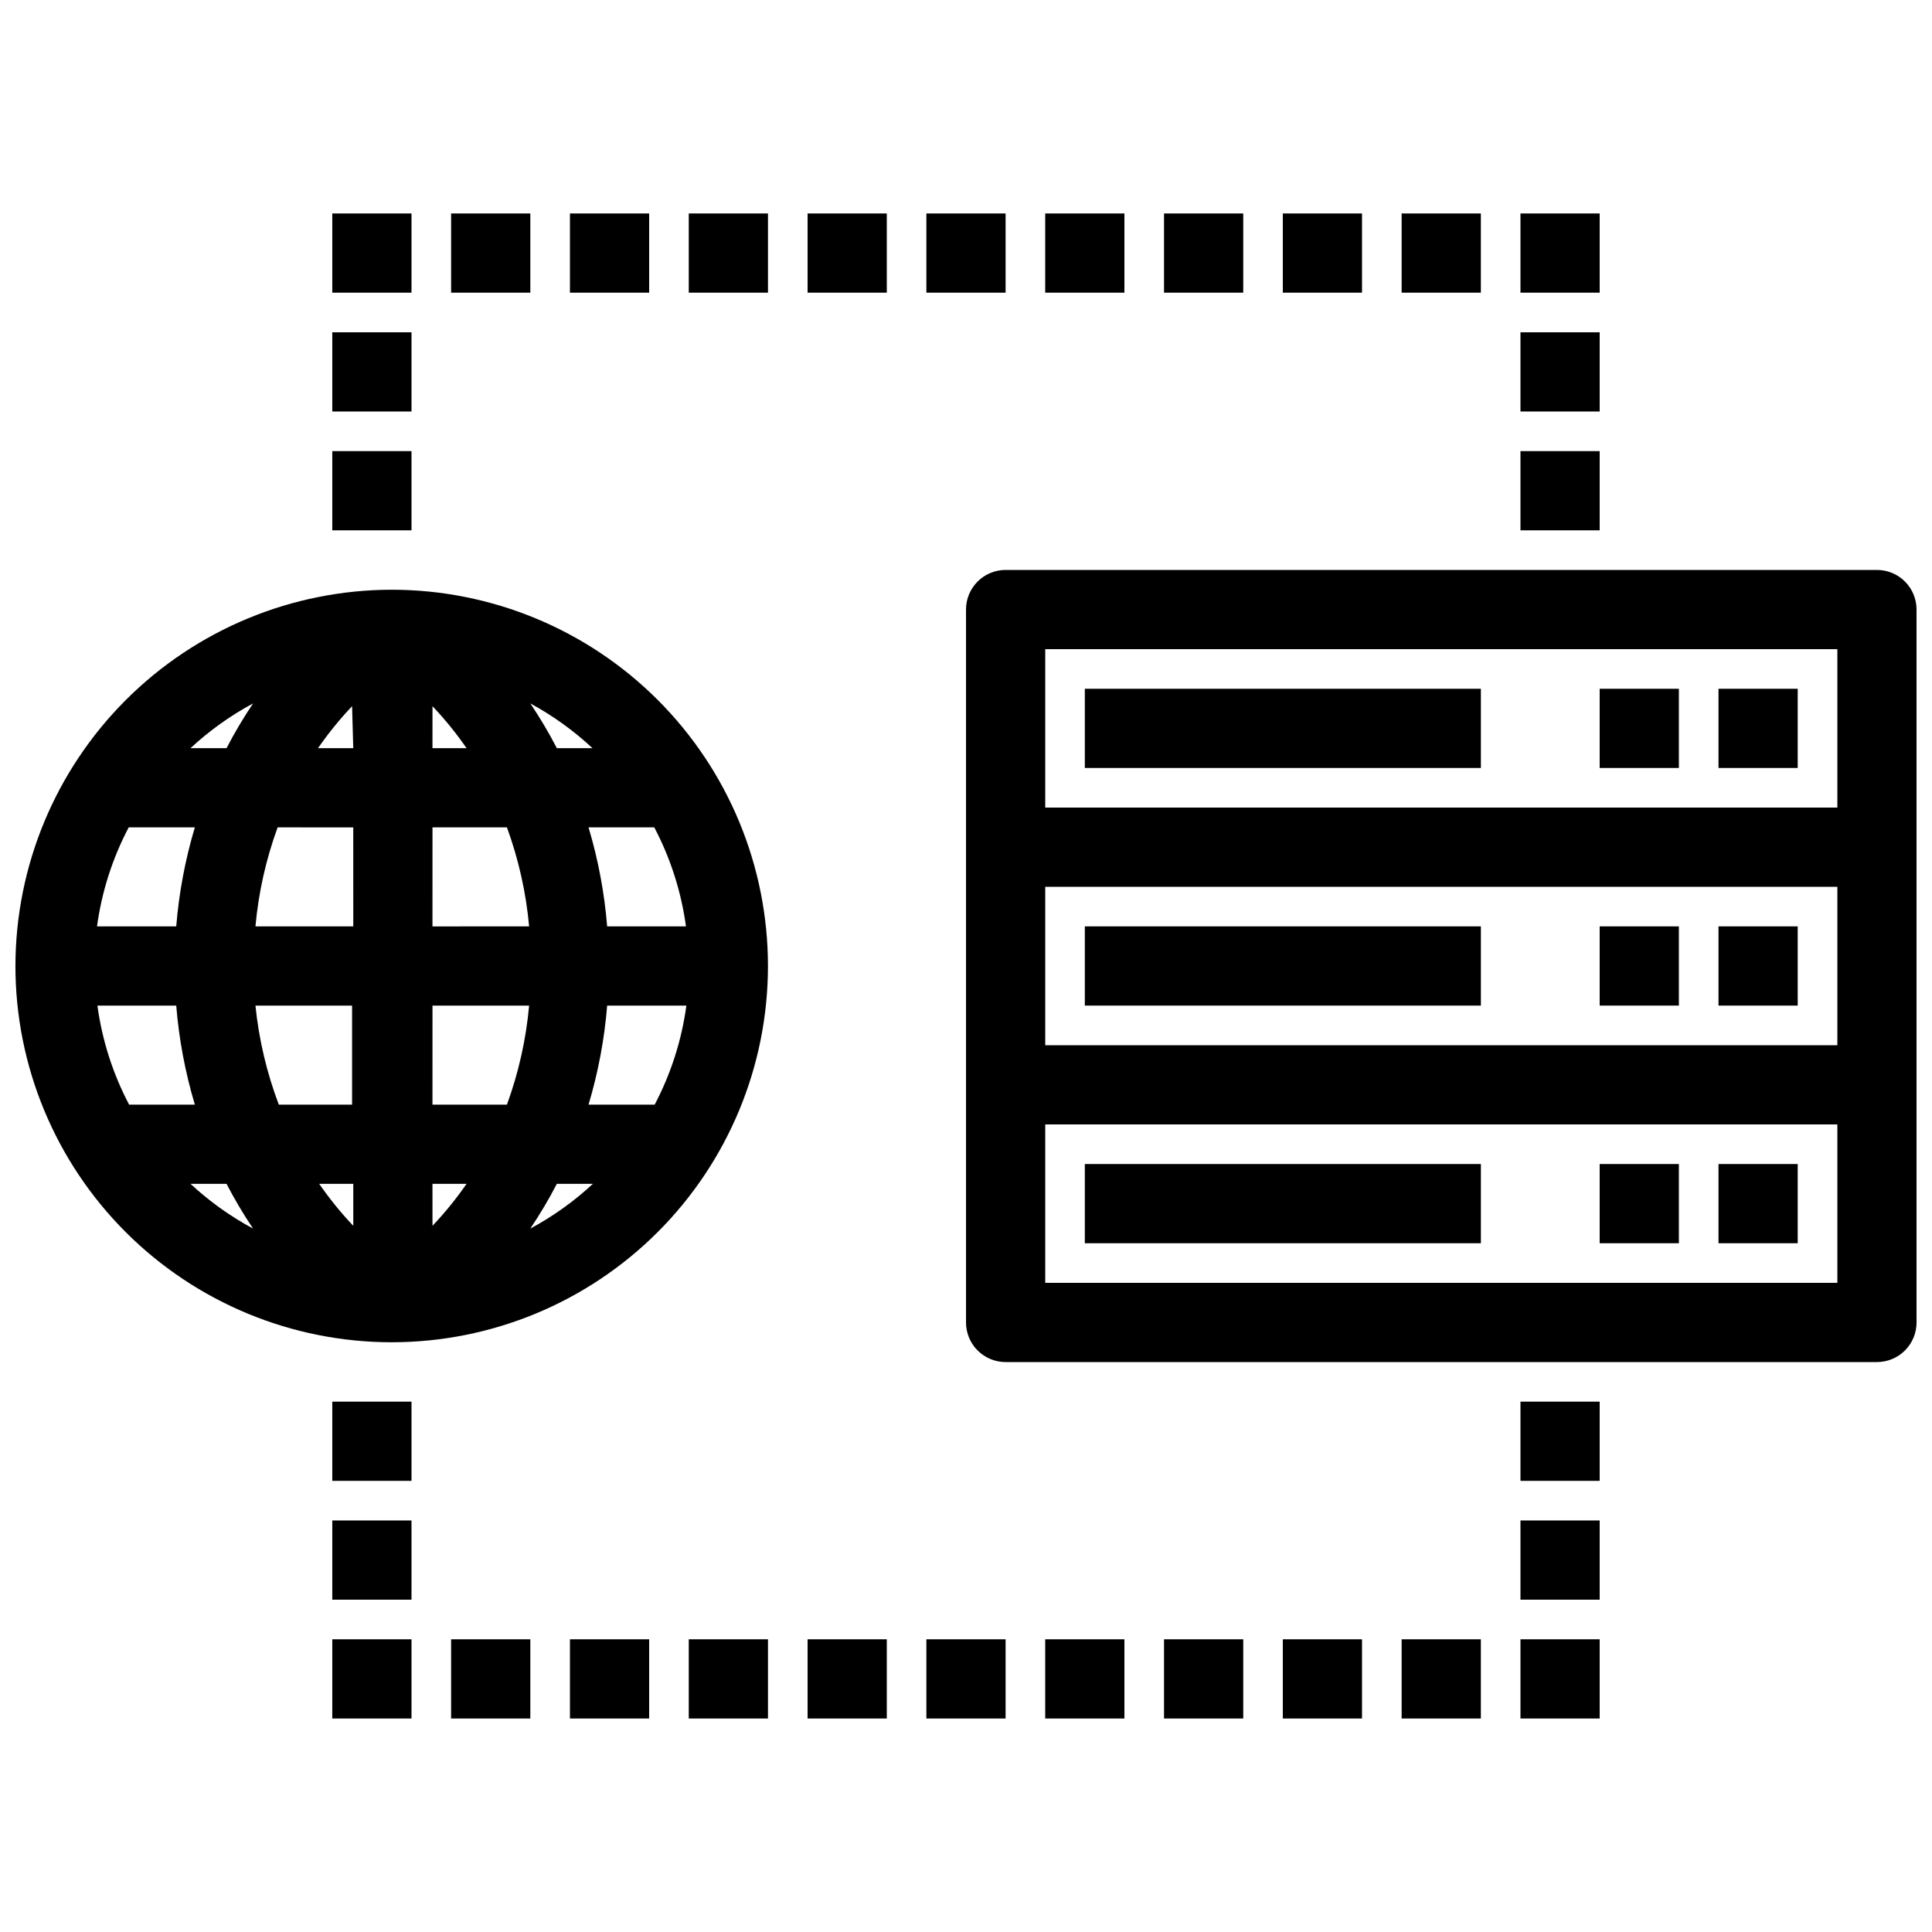 <?xml version="1.0" encoding="UTF-8"?>
<!-- Uploaded to: ICON Repo, www.svgrepo.com, Generator: ICON Repo Mixer Tools -->
<svg width="800px" height="800px" version="1.1" viewBox="144 144 512 512" xmlns="http://www.w3.org/2000/svg">
 <defs>
  <clipPath id="b">
   <path d="m148.09 300h199.91v200h-199.91z"/>
  </clipPath>
  <clipPath id="a">
   <path d="m400 295h251.9v210h-251.9z"/>
  </clipPath>
 </defs>
 <path d="m232.06 263.55h20.992v20.992h-20.992z"/>
 <path d="m232.06 232.06h20.992v20.992h-20.992z"/>
 <path d="m232.06 200.57h20.992v20.992h-20.992z"/>
 <path d="m295.04 200.57h20.992v20.992h-20.992z"/>
 <path d="m263.55 200.57h20.992v20.992h-20.992z"/>
 <path d="m326.53 200.57h20.992v20.992h-20.992z"/>
 <path d="m358.02 200.57h20.992v20.992h-20.992z"/>
 <path d="m389.5 200.57h20.992v20.992h-20.992z"/>
 <path d="m420.99 200.57h20.992v20.992h-20.992z"/>
 <path d="m452.48 200.57h20.992v20.992h-20.992z"/>
 <path d="m483.96 200.57h20.992v20.992h-20.992z"/>
 <path d="m515.45 200.57h20.992v20.992h-20.992z"/>
 <path d="m546.94 200.57h20.992v20.992h-20.992z"/>
 <path d="m546.94 232.06h20.992v20.992h-20.992z"/>
 <path d="m546.94 263.55h20.992v20.992h-20.992z"/>
 <path d="m232.06 515.45h20.992v20.992h-20.992z"/>
 <path d="m232.06 546.94h20.992v20.992h-20.992z"/>
 <path d="m232.06 578.43h20.992v20.992h-20.992z"/>
 <path d="m295.04 578.43h20.992v20.992h-20.992z"/>
 <path d="m263.55 578.43h20.992v20.992h-20.992z"/>
 <path d="m326.53 578.43h20.992v20.992h-20.992z"/>
 <path d="m358.02 578.43h20.992v20.992h-20.992z"/>
 <path d="m389.5 578.43h20.992v20.992h-20.992z"/>
 <path d="m420.99 578.43h20.992v20.992h-20.992z"/>
 <path d="m452.48 578.43h20.992v20.992h-20.992z"/>
 <path d="m483.96 578.43h20.992v20.992h-20.992z"/>
 <path d="m515.45 578.43h20.992v20.992h-20.992z"/>
 <path d="m546.94 578.43h20.992v20.992h-20.992z"/>
 <path d="m546.94 546.94h20.992v20.992h-20.992z"/>
 <path d="m546.94 515.45h20.992v20.992h-20.992z"/>
 <g clip-path="url(#b)">
  <path d="m148.09 400c0 26.445 10.504 51.805 29.203 70.504 18.703 18.703 44.062 29.207 70.508 29.207 26.445 0 51.809-10.504 70.508-29.207 18.699-18.699 29.207-44.059 29.207-70.504s-10.508-51.809-29.207-70.508c-18.699-18.699-44.062-29.207-70.508-29.207-26.434 0.027-51.781 10.543-70.477 29.238-18.691 18.691-29.207 44.039-29.234 70.477zm47.547-36.734v-0.004c-2.559 8.551-4.211 17.344-4.934 26.242h-20.992c1.246-9.172 4.09-18.051 8.398-26.242zm41.984 94.465v11.125-0.004c-3.293-3.469-6.309-7.188-9.027-11.125zm-19.734-20.992v-0.004c-3.195-8.441-5.277-17.262-6.191-26.238h25.609v26.238zm40.723 20.992h9.027l0.004-0.004c-2.719 3.938-5.738 7.656-9.027 11.125zm0-20.992 0.004-26.242h25.609c-0.812 8.965-2.789 17.785-5.879 26.238zm0-47.23 0.004-26.246h19.734-0.004c3.09 8.457 5.066 17.277 5.879 26.242zm0-47.23 0.004-11.133c3.289 3.469 6.309 7.191 9.027 11.125zm-20.992 0-9.336-0.008c2.715-3.934 5.734-7.656 9.023-11.125zm0 20.992 0.004 26.234h-25.926c0.812-8.965 2.789-17.785 5.879-26.242zm-46.914 47.227c0.723 8.895 2.375 17.688 4.934 26.238h-17.422c-4.312-8.188-7.152-17.07-8.398-26.238zm13.328 47.23h0.004c2.113 4.086 4.461 8.043 7.031 11.859-6.012-3.231-11.582-7.215-16.586-11.859zm87.535 0h9.555c-5 4.644-10.574 8.629-16.582 11.859 2.566-3.816 4.914-7.773 7.031-11.859zm8.398-20.992h0.004c2.559-8.551 4.211-17.344 4.934-26.238h20.992c-1.246 9.168-4.09 18.051-8.398 26.238zm4.934-47.23h0.004c-0.723-8.898-2.375-17.691-4.934-26.242h17.422c4.309 8.191 7.152 17.07 8.398 26.242zm-13.328-47.23v-0.004c-2.117-4.082-4.465-8.043-7.031-11.859 5.973 3.238 11.508 7.223 16.477 11.859zm-87.535 0-9.555-0.004c5.004-4.641 10.574-8.629 16.586-11.859-2.57 3.816-4.918 7.777-7.031 11.859z"/>
 </g>
 <g clip-path="url(#a)">
  <path d="m641.41 295.04h-230.91c-5.797 0-10.496 4.699-10.496 10.496v188.93c0 2.785 1.105 5.457 3.074 7.422 1.969 1.969 4.637 3.074 7.422 3.074h230.91c2.785 0 5.453-1.105 7.422-3.074 1.969-1.965 3.074-4.637 3.074-7.422v-188.93c0-2.785-1.105-5.453-3.074-7.422s-4.637-3.074-7.422-3.074zm-220.41 83.969h209.92v41.984h-209.92zm0-62.977h209.92v41.984h-209.92zm209.92 167.93h-209.92v-41.98h209.92z"/>
 </g>
 <path d="m431.49 326.53h104.96v20.992h-104.96z"/>
 <path d="m567.93 326.53h20.992v20.992h-20.992z"/>
 <path d="m599.42 326.53h20.992v20.992h-20.992z"/>
 <path d="m431.49 389.5h104.96v20.992h-104.96z"/>
 <path d="m567.93 389.5h20.992v20.992h-20.992z"/>
 <path d="m599.42 389.5h20.992v20.992h-20.992z"/>
 <path d="m431.49 452.48h104.96v20.992h-104.96z"/>
 <path d="m567.93 452.48h20.992v20.992h-20.992z"/>
 <path d="m599.42 452.48h20.992v20.992h-20.992z"/>
</svg>
